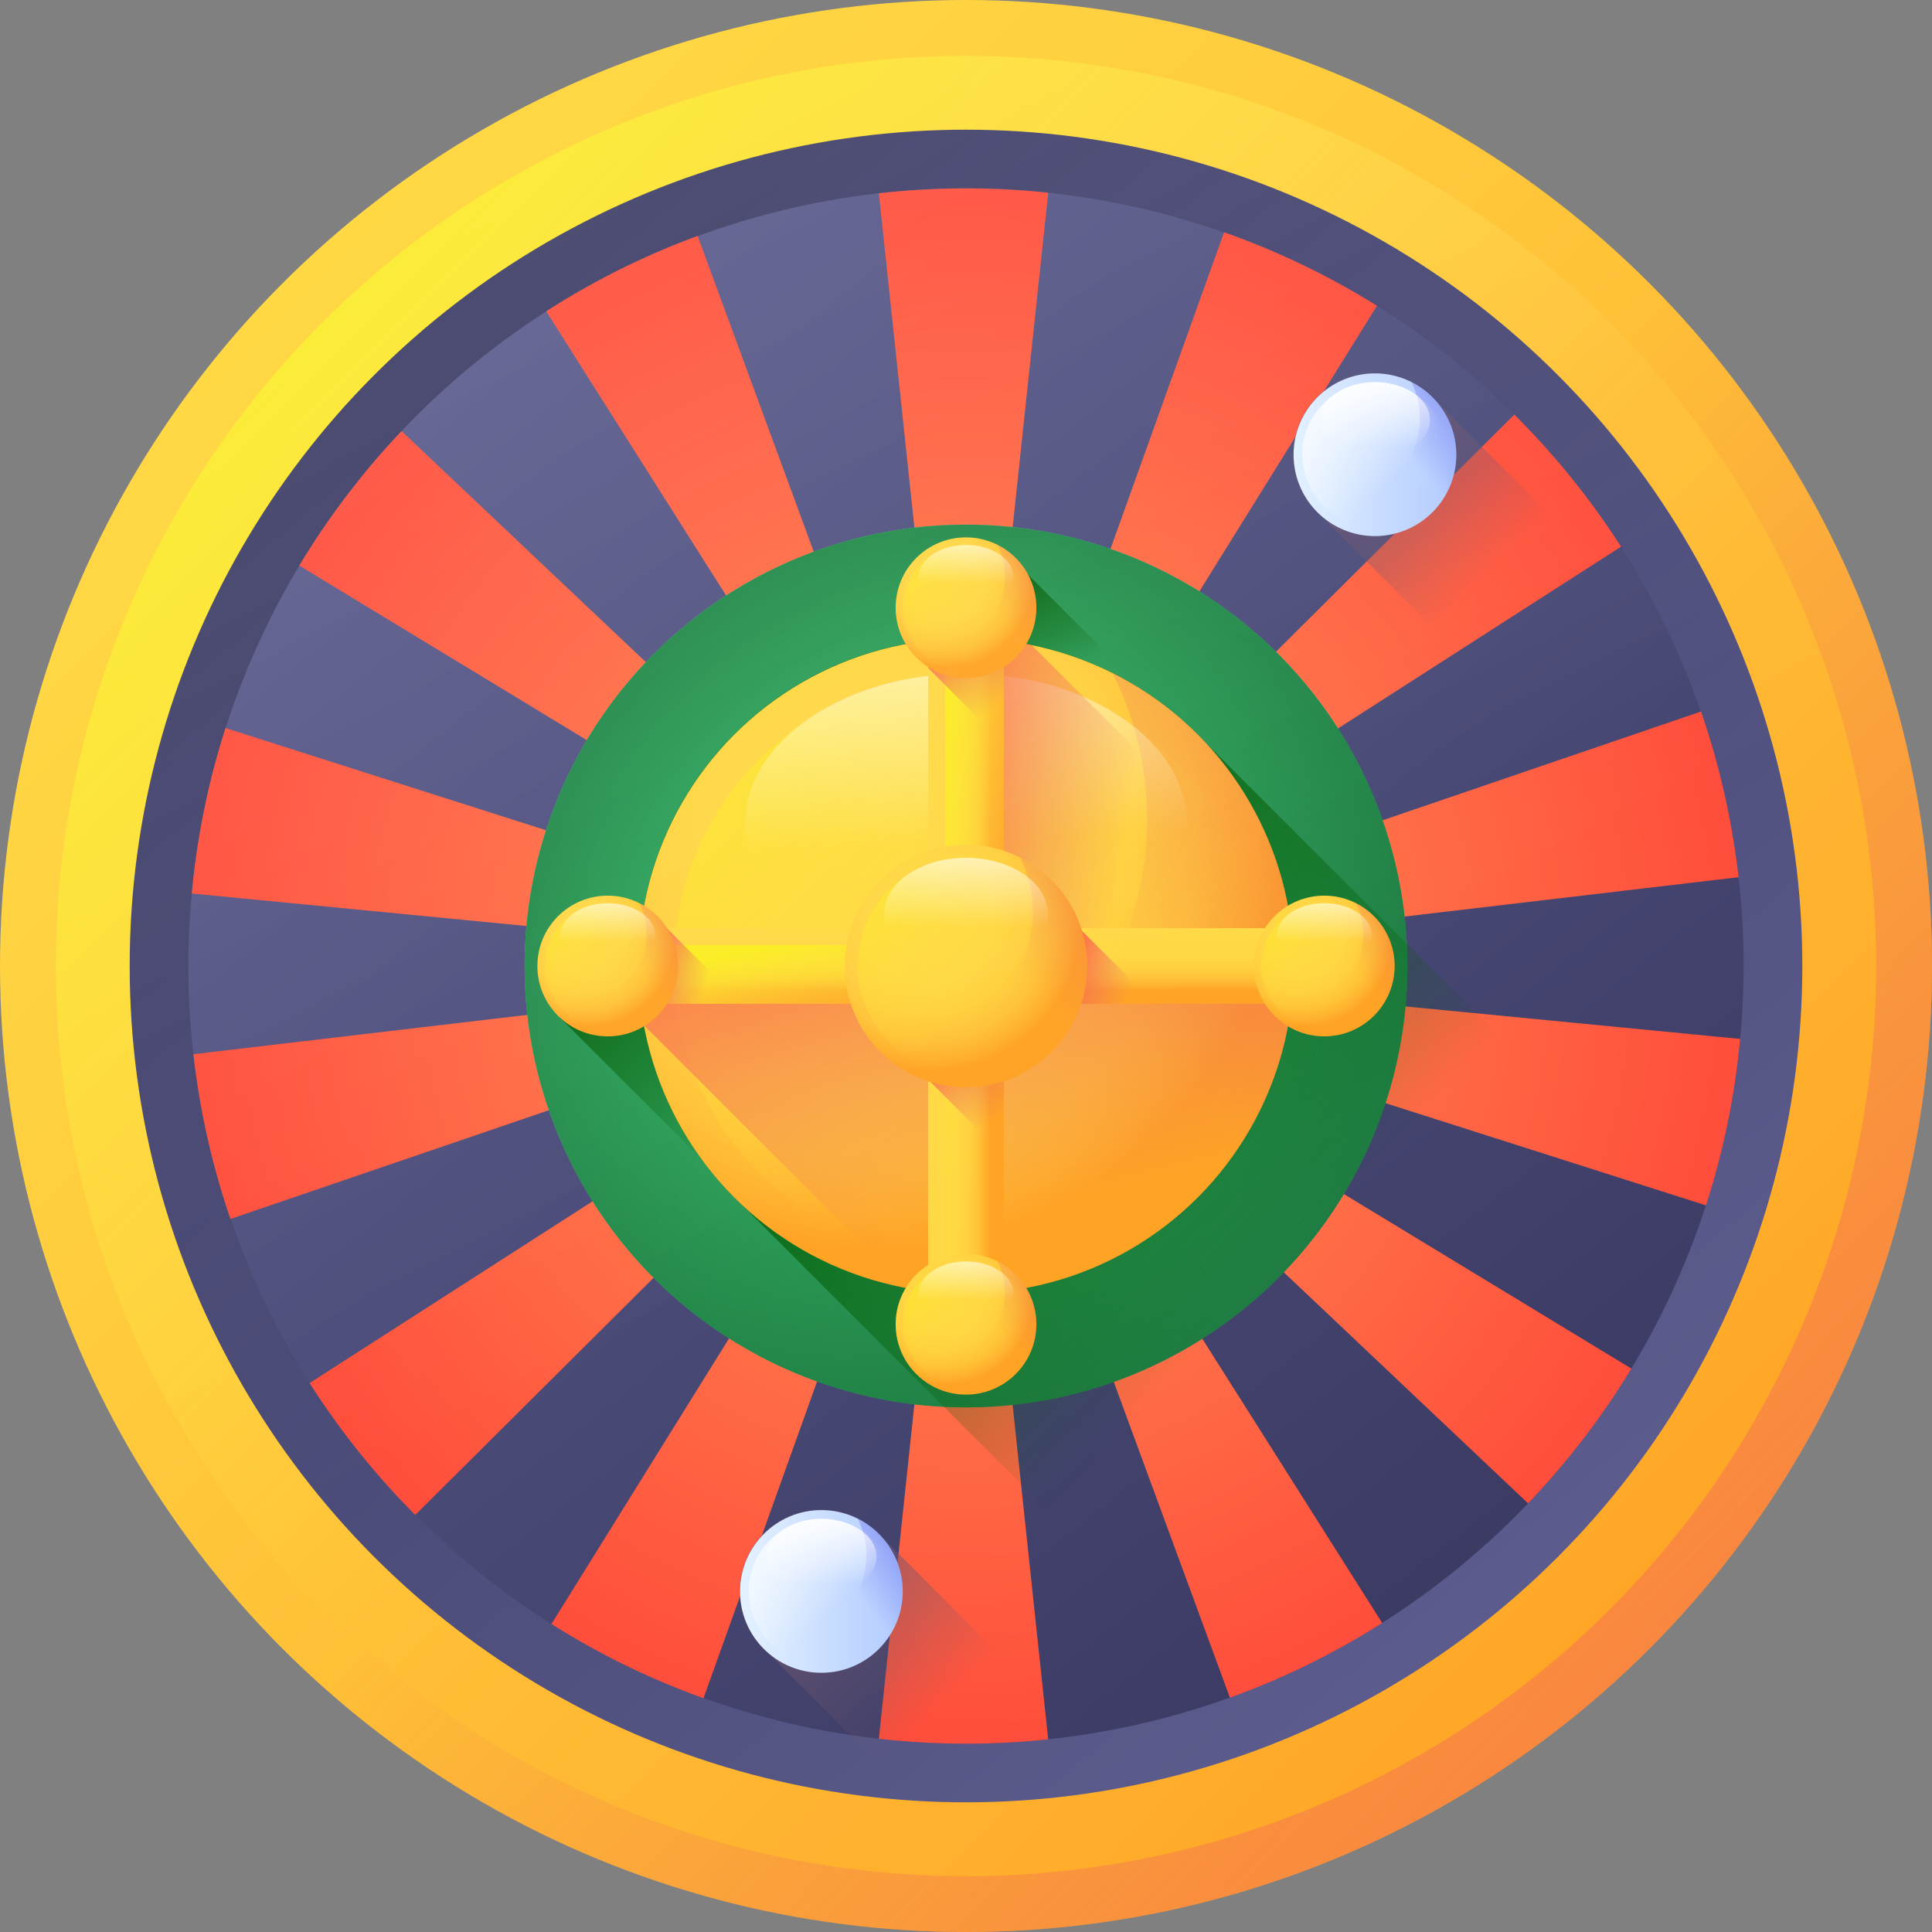 <svg id="Layer_1" data-name="Layer 1" xmlns="http://www.w3.org/2000/svg" xmlns:xlink="http://www.w3.org/1999/xlink" width="48" height="48" viewBox="0 0 48 48"><rect x="0" y="0" width="48" height="48" fill="#808080" stroke="none"/><defs><style>.cls-1{fill:url(#linear-gradient);}.cls-2{fill:url(#linear-gradient-2);}.cls-3{fill:url(#linear-gradient-3);}.cls-4{fill:url(#linear-gradient-4);}.cls-5{fill:url(#linear-gradient-5);}.cls-6{fill:url(#radial-gradient);}.cls-7{fill:url(#linear-gradient-6);}.cls-8{opacity:0.846;fill:url(#radial-gradient-2);}.cls-56,.cls-8{isolation:isolate;}.cls-9{fill:url(#linear-gradient-7);}.cls-10{fill:url(#linear-gradient-8);}.cls-11{fill:url(#linear-gradient-9);}.cls-12{fill:url(#radial-gradient-3);}.cls-13{fill:url(#linear-gradient-10);}.cls-14{fill:url(#linear-gradient-11);}.cls-15{fill:url(#linear-gradient-12);}.cls-16{fill:url(#linear-gradient-13);}.cls-17{fill:url(#linear-gradient-14);}.cls-18{fill:url(#linear-gradient-15);}.cls-19{fill:url(#linear-gradient-16);}.cls-20{fill:url(#linear-gradient-17);}.cls-21{fill:url(#linear-gradient-18);}.cls-22{fill:url(#radial-gradient-4);}.cls-23{fill:url(#linear-gradient-19);}.cls-24{fill:url(#linear-gradient-20);}.cls-25{fill:url(#linear-gradient-21);}.cls-26{fill:url(#radial-gradient-5);}.cls-27{fill:url(#linear-gradient-22);}.cls-28{fill:url(#linear-gradient-23);}.cls-29{fill:url(#linear-gradient-24);}.cls-30{fill:url(#linear-gradient-25);}.cls-31{fill:url(#linear-gradient-26);}.cls-32{fill:url(#linear-gradient-27);}.cls-33{fill:url(#linear-gradient-28);}.cls-34{fill:url(#radial-gradient-6);}.cls-35{fill:url(#linear-gradient-29);}.cls-36{fill:url(#linear-gradient-30);}.cls-37{fill:url(#linear-gradient-31);}.cls-38{fill:url(#radial-gradient-7);}.cls-39{fill:url(#linear-gradient-32);}.cls-40{fill:url(#linear-gradient-33);}.cls-41{fill:url(#linear-gradient-34);}.cls-42{fill:url(#radial-gradient-8);}.cls-43{fill:url(#linear-gradient-35);}.cls-44{fill:url(#linear-gradient-36);}.cls-45{fill:url(#linear-gradient-37);}.cls-46{fill:url(#linear-gradient-38);}.cls-47{fill:url(#linear-gradient-39);}.cls-48{fill:url(#linear-gradient-40);}.cls-49{fill:url(#linear-gradient-41);}.cls-50{fill:url(#linear-gradient-42);}.cls-51{fill:url(#linear-gradient-43);}.cls-52{fill:url(#linear-gradient-44);}.cls-53{fill:url(#linear-gradient-45);}.cls-54{fill:url(#linear-gradient-46);}.cls-55{fill:url(#linear-gradient-47);}.cls-56{opacity:0.2;fill:url(#linear-gradient-48);}</style><linearGradient id="linear-gradient" x1="-461.058" y1="519.058" x2="-460.323" y2="518.323" gradientTransform="matrix(48, 0, 0, -48, 22137, 24921)" gradientUnits="userSpaceOnUse"><stop offset="0" stop-color="#ffd945"/><stop offset="0.304" stop-color="#ffcd3e"/><stop offset="0.856" stop-color="#ffad2b"/><stop offset="1" stop-color="#ffa325"/></linearGradient><linearGradient id="linear-gradient-2" x1="-460.06" y1="518.06" x2="-460.474" y2="518.474" gradientTransform="matrix(45.226, 0, 0, -45.226, 20831.834, 23454.942)" gradientUnits="userSpaceOnUse"><stop offset="0" stop-color="#ffd945" stop-opacity="0"/><stop offset="1" stop-color="#fbed21"/></linearGradient><linearGradient id="linear-gradient-3" x1="-460.679" y1="518.68" x2="-460.059" y2="518.091" gradientTransform="matrix(48, 0, 0, -48, 22141, 24925)" gradientUnits="userSpaceOnUse"><stop offset="0" stop-color="#e87264" stop-opacity="0"/><stop offset="1" stop-color="#ff7044"/></linearGradient><linearGradient id="linear-gradient-4" x1="-458.855" y1="516.79" x2="-459.506" y2="517.577" gradientTransform="matrix(41.556, 0, 0, -41.556, 19105.098, 21515.346)" gradientUnits="userSpaceOnUse"><stop offset="0" stop-color="#5b5b8d"/><stop offset="1" stop-color="#3b3b64"/></linearGradient><linearGradient id="linear-gradient-5" x1="-458.622" y1="516.706" x2="-457.997" y2="515.913" gradientTransform="matrix(38.64, 0, 0, -38.64, 17733.12, 19974.24)" xlink:href="#linear-gradient-4"/><radialGradient id="radial-gradient" cx="-458.257" cy="516.257" r="0.501" gradientTransform="matrix(38.47, 0, 0, -38.47, 17657.236, 19888.435)" gradientUnits="userSpaceOnUse"><stop offset="0" stop-color="#ff8451"/><stop offset="0.522" stop-color="#ff7048"/><stop offset="1" stop-color="#ff4e3b"/></radialGradient><linearGradient id="linear-gradient-6" x1="-449.219" y1="507.219" x2="-448.476" y2="506.476" gradientTransform="matrix(21.932, 0, 0, -21.932, 9872.006, 11144.062)" gradientUnits="userSpaceOnUse"><stop offset="0" stop-color="#49e484"/><stop offset="1" stop-color="#1a703b"/></linearGradient><radialGradient id="radial-gradient-2" cx="-448.988" cy="506.973" r="0.608" gradientTransform="matrix(21.932, 0, 0, -21.932, 9872.006, 11144.062)" gradientUnits="userSpaceOnUse"><stop offset="0" stop-color="#1a703b" stop-opacity="0"/><stop offset="0.859" stop-color="#1a703b" stop-opacity="0.86"/><stop offset="1" stop-color="#1a703b"/></radialGradient><linearGradient id="linear-gradient-7" x1="-454.098" y1="512.099" x2="-454.471" y2="512.452" gradientTransform="matrix(28.812, 0, 0, -28.812, 13119.114, 14790.186)" gradientUnits="userSpaceOnUse"><stop offset="0" stop-color="#005a01" stop-opacity="0"/><stop offset="1" stop-color="#005a01"/></linearGradient><linearGradient id="linear-gradient-8" x1="-368.101" y1="426.285" x2="-368.88" y2="427.609" gradientTransform="matrix(4.62, 0, 0, -4.62, 1718.918, 1998.249)" xlink:href="#linear-gradient-7"/><linearGradient id="linear-gradient-9" x1="-370.098" y1="382.644" x2="-370.725" y2="383.38" gradientTransform="matrix(4.689, 0, 0, -3.237, 1761.612, 1255.652)" xlink:href="#linear-gradient-7"/><radialGradient id="radial-gradient-3" cx="-441.706" cy="499.754" r="0.623" gradientTransform="matrix(16.276, 0, 0, -16.276, 7210.858, 8154.866)" gradientUnits="userSpaceOnUse"><stop offset="0" stop-color="#ffd945"/><stop offset="0.417" stop-color="#ffd744"/><stop offset="0.628" stop-color="#ffcf3f"/><stop offset="0.793" stop-color="#ffc237"/><stop offset="0.933" stop-color="#ffaf2c"/><stop offset="1" stop-color="#ffa325"/></radialGradient><linearGradient id="linear-gradient-10" x1="-437.987" y1="495.987" x2="-438.657" y2="496.657" gradientTransform="matrix(14.53, 0, 0, -14.53, 6389.365, 7232.105)" xlink:href="#linear-gradient-2"/><linearGradient id="linear-gradient-11" x1="-439.756" y1="497.961" x2="-438.773" y2="498.793" gradientTransform="matrix(15.419, 0, 0, -15.419, 6811.897, 7706.177)" xlink:href="#linear-gradient-3"/><linearGradient id="linear-gradient-12" x1="-427.701" y1="466.171" x2="-427.781" y2="467.272" gradientTransform="matrix(11.006, 0, 0, -7.563, 4735.289, 3550.568)" gradientUnits="userSpaceOnUse"><stop offset="0" stop-color="#fff" stop-opacity="0"/><stop offset="1" stop-color="#fff"/></linearGradient><linearGradient id="linear-gradient-13" x1="29.393" y1="34.262" x2="27.231" y2="25.347" gradientTransform="matrix(1, 0, 0, 1, 0, 0)" xlink:href="#linear-gradient-3"/><linearGradient id="linear-gradient-14" x1="-412.545" y1="467.444" x2="-413.162" y2="467.543" gradientTransform="matrix(8.128, 0, 0, -7.724, 3385.287, 3634.733)" xlink:href="#linear-gradient-3"/><linearGradient id="linear-gradient-15" x1="-220.684" y1="503.393" x2="-219.911" y2="503.393" gradientTransform="matrix(1.882, 0, 0, -18.76, 438.481, 9467.661)" xlink:href="#radial-gradient-3"/><linearGradient id="linear-gradient-16" x1="24.916" y1="24.08" x2="22.755" y2="23.834" gradientTransform="matrix(1, 0, 0, 1, 0, 0)" xlink:href="#linear-gradient-2"/><linearGradient id="linear-gradient-17" x1="-220.027" y1="406.049" x2="-220.245" y2="406.659" gradientTransform="matrix(1.882, 0, 0, -3.857, 438.481, 1583.973)" xlink:href="#linear-gradient-3"/><linearGradient id="linear-gradient-18" x1="-220.027" y1="406.081" x2="-220.245" y2="406.691" gradientTransform="matrix(1.882, 0, 0, -3.858, 438.481, 1594.729)" xlink:href="#linear-gradient-3"/><radialGradient id="radial-gradient-4" cx="-335.919" cy="393.967" r="0.623" gradientTransform="matrix(3.496, 0, 0, -3.496, 1197.868, 1391.735)" xlink:href="#radial-gradient-3"/><linearGradient id="linear-gradient-19" x1="-319.538" y1="377.538" x2="-320.208" y2="378.208" gradientTransform="matrix(3.122, 0, 0, -3.122, 1021.901, 1194.076)" xlink:href="#linear-gradient-2"/><linearGradient id="linear-gradient-20" x1="-328.11" y1="386.314" x2="-327.126" y2="387.146" gradientTransform="matrix(3.312, 0, 0, -3.312, 1115.565, 1298.783)" xlink:href="#linear-gradient-3"/><linearGradient id="linear-gradient-21" x1="-271.297" y1="238.48" x2="-271.297" y2="239.495" gradientTransform="matrix(2.364, 0, 0, -1.625, 669.46, 406.033)" xlink:href="#linear-gradient-12"/><radialGradient id="radial-gradient-5" cx="-335.919" cy="393.967" r="0.623" gradientTransform="matrix(3.496, 0, 0, -3.496, 1197.868, 1409.537)" xlink:href="#radial-gradient-3"/><linearGradient id="linear-gradient-22" x1="-319.538" y1="377.538" x2="-320.208" y2="378.208" gradientTransform="matrix(3.122, 0, 0, -3.122, 1021.901, 1211.878)" xlink:href="#linear-gradient-2"/><linearGradient id="linear-gradient-23" x1="-328.11" y1="386.31" x2="-327.126" y2="387.142" gradientTransform="matrix(3.312, 0, 0, -3.312, 1115.565, 1316.533)" xlink:href="#linear-gradient-3"/><linearGradient id="linear-gradient-24" x1="-271.297" y1="238.48" x2="-271.297" y2="239.495" gradientTransform="matrix(2.364, 0, 0, -1.625, 669.46, 423.834)" xlink:href="#linear-gradient-12"/><linearGradient id="linear-gradient-25" x1="-445.393" y1="278.684" x2="-445.393" y2="277.911" gradientTransform="matrix(18.76, 0, 0, -1.882, 8379.581, 547.637)" xlink:href="#radial-gradient-3"/><linearGradient id="linear-gradient-26" x1="24.114" y1="24.774" x2="23.671" y2="22.588" gradientTransform="matrix(1, 0, 0, 1, 0, 0)" xlink:href="#linear-gradient-2"/><linearGradient id="linear-gradient-27" x1="-347.15" y1="278.192" x2="-347.56" y2="278.256" gradientTransform="matrix(3.829, 0, 0, -1.882, 1350.851, 551.824)" xlink:href="#linear-gradient-3"/><linearGradient id="linear-gradient-28" x1="-347.147" y1="278.192" x2="-347.557" y2="278.256" gradientTransform="matrix(3.828, 0, 0, -1.882, 1361.055, 551.824)" xlink:href="#linear-gradient-3"/><radialGradient id="radial-gradient-6" cx="-335.919" cy="393.967" r="0.623" gradientTransform="matrix(3.496, 0, 0, -3.496, 1206.769, 1400.636)" xlink:href="#radial-gradient-3"/><linearGradient id="linear-gradient-29" x1="-319.538" y1="377.538" x2="-320.208" y2="378.208" gradientTransform="matrix(3.122, 0, 0, -3.122, 1030.802, 1202.977)" xlink:href="#linear-gradient-2"/><linearGradient id="linear-gradient-30" x1="-328.11" y1="386.314" x2="-327.126" y2="387.146" gradientTransform="matrix(3.312, 0, 0, -3.312, 1124.466, 1307.683)" xlink:href="#linear-gradient-3"/><linearGradient id="linear-gradient-31" x1="-271.297" y1="238.48" x2="-271.297" y2="239.495" gradientTransform="matrix(2.364, 0, 0, -1.625, 678.362, 414.934)" xlink:href="#linear-gradient-12"/><radialGradient id="radial-gradient-7" cx="-335.919" cy="393.967" r="0.623" gradientTransform="matrix(3.496, 0, 0, -3.496, 1188.967, 1400.636)" xlink:href="#radial-gradient-3"/><linearGradient id="linear-gradient-32" x1="-319.538" y1="377.538" x2="-320.208" y2="378.208" gradientTransform="matrix(3.122, 0, 0, -3.122, 1013, 1202.977)" xlink:href="#linear-gradient-2"/><linearGradient id="linear-gradient-33" x1="-328.11" y1="386.31" x2="-327.126" y2="387.142" gradientTransform="matrix(3.312, 0, 0, -3.312, 1106.665, 1307.634)" xlink:href="#linear-gradient-3"/><linearGradient id="linear-gradient-34" x1="-271.297" y1="238.48" x2="-271.297" y2="239.495" gradientTransform="matrix(2.364, 0, 0, -1.625, 660.561, 414.934)" xlink:href="#linear-gradient-12"/><radialGradient id="radial-gradient-8" cx="-392.457" cy="450.505" r="0.623" gradientTransform="matrix(6.024, 0, 0, -6.024, 2387.292, 2736.684)" xlink:href="#radial-gradient-3"/><linearGradient id="linear-gradient-35" x1="-382.791" y1="440.791" x2="-383.461" y2="441.461" gradientTransform="matrix(5.376, 0, 0, -5.376, 2082.408, 2394.216)" xlink:href="#linear-gradient-2"/><linearGradient id="linear-gradient-36" x1="-387.756" y1="445.962" x2="-386.773" y2="446.794" gradientTransform="matrix(5.706, 0, 0, -5.706, 2241.732, 2572.718)" xlink:href="#linear-gradient-3"/><linearGradient id="linear-gradient-37" x1="-354.859" y1="360.088" x2="-354.859" y2="361.103" gradientTransform="matrix(4.073, 0, 0, -2.799, 1473.319, 1034.915)" xlink:href="#linear-gradient-12"/><linearGradient id="linear-gradient-38" x1="-404.468" y1="462.467" x2="-405.113" y2="463.112" gradientTransform="matrix(7.156, 0, 0, -7.156, 2935.459, 3327.577)" gradientUnits="userSpaceOnUse"><stop offset="0" stop-color="#6e566e" stop-opacity="0"/><stop offset="1" stop-color="#6e566e"/></linearGradient><linearGradient id="linear-gradient-39" x1="-354.489" y1="411.989" x2="-353.489" y2="411.989" gradientTransform="matrix(4.043, 0, 0, -4.043, 1469.176, 1680.781)" gradientUnits="userSpaceOnUse"><stop offset="0" stop-color="#e4f2ff"/><stop offset="1" stop-color="#b2cbff"/></linearGradient><linearGradient id="linear-gradient-40" x1="-339.877" y1="397.876" x2="-340.547" y2="398.547" gradientTransform="matrix(3.608, 0, 0, -3.608, 1264.945, 1451.375)" xlink:href="#linear-gradient-12"/><linearGradient id="linear-gradient-41" x1="-347.307" y1="405.511" x2="-346.323" y2="406.343" gradientTransform="matrix(3.829, 0, 0, -3.829, 1368.982, 1568.224)" gradientUnits="userSpaceOnUse"><stop offset="0" stop-color="#3f3ced" stop-opacity="0"/><stop offset="0.28" stop-color="#3c3de4" stop-opacity="0.28"/><stop offset="0.731" stop-color="#3541cc" stop-opacity="0.731"/><stop offset="1" stop-color="#2f43bb"/></linearGradient><linearGradient id="linear-gradient-42" x1="-298.191" y1="277.458" x2="-298.191" y2="278.473" gradientTransform="matrix(2.733, 0, 0, -1.878, 853.252, 536.167)" xlink:href="#linear-gradient-12"/><linearGradient id="linear-gradient-43" x1="-404.468" y1="462.468" x2="-405.113" y2="463.113" gradientTransform="matrix(7.156, 0, 0, -7.156, 2921.706, 3355.867)" xlink:href="#linear-gradient-38"/><linearGradient id="linear-gradient-44" x1="-354.474" y1="411.974" x2="-353.474" y2="411.974" gradientTransform="matrix(4.042, 0, 0, -4.042, 1451.168, 1704.736)" xlink:href="#linear-gradient-39"/><linearGradient id="linear-gradient-45" x1="-339.859" y1="397.859" x2="-340.53" y2="398.53" gradientTransform="matrix(3.608, 0, 0, -3.608, 1246.971, 1475.367)" xlink:href="#linear-gradient-12"/><linearGradient id="linear-gradient-46" x1="-347.307" y1="405.511" x2="-346.323" y2="406.343" gradientTransform="matrix(3.829, 0, 0, -3.829, 1355.23, 1596.465)" xlink:href="#linear-gradient-41"/><linearGradient id="linear-gradient-47" x1="-298.185" y1="277.458" x2="-298.185" y2="278.473" gradientTransform="matrix(2.733, 0, 0, -1.878, 839.455, 564.407)" xlink:href="#linear-gradient-12"/><linearGradient id="linear-gradient-48" x1="-460.039" y1="517.995" x2="-460.65" y2="519.178" gradientTransform="matrix(45.226, 0, 0, -45.226, 20831.834, 23454.942)" xlink:href="#linear-gradient-12"/></defs><title>roulette</title><circle class="cls-1" cx="24" cy="24" r="24"/><circle class="cls-2" cx="24" cy="24" r="22.613"/><path class="cls-3" d="M28,4A24,24,0,1,0,52,28,24,24,0,0,0,28,4Zm0,46.613A22.613,22.613,0,1,1,50.613,28,22.613,22.613,0,0,1,28,50.613Z" transform="translate(-4 -4)"/><circle class="cls-4" cx="24" cy="24" r="20.778"/><circle class="cls-5" cx="24" cy="24" r="19.32"/><path class="cls-6" d="M47.235,29.812,28.511,27.994,47.194,25.794a19.203,19.203,0,0,0-.933-4.116l-17.865,6.102,15.878-10.198a19.408,19.408,0,0,0-2.651-3.281L28.268,27.586l9.942-15.989a19.234,19.234,0,0,0-3.798-1.826L28.053,27.499,30.043,8.788a19.415,19.415,0,0,0-4.208.014l1.99,18.714-6.493-17.654a19.249,19.249,0,0,0-3.762,1.873L27.626,27.62,13.977,14.711a19.396,19.396,0,0,0-2.541,3.341l16.032,9.733-17.865-5.697a19.23,19.23,0,0,0-.838,4.111l18.602,1.806-18.562,2.186A19.209,19.209,0,0,0,9.726,34.285l17.756-6.065L11.692,38.362a19.401,19.401,0,0,0,2.625,3.276L27.609,28.414l-9.908,15.934a19.237,19.237,0,0,0,3.777,1.843l6.345-17.689-1.989,18.698a19.416,19.416,0,0,0,4.208.014l-1.992-18.728,6.507,17.693a19.241,19.241,0,0,0,3.783-1.856L28.251,28.38,41.965,41.35a19.398,19.398,0,0,0,2.567-3.347L28.409,28.214l17.976,5.733a19.219,19.219,0,0,0,.849-4.135Z" transform="translate(-4 -4)"/><circle class="cls-7" cx="24" cy="24" r="10.966"/><circle class="cls-8" cx="24" cy="24" r="10.966"/><path class="cls-9" d="M48.673,37.173,33.954,22.454A8.137,8.137,0,1,0,22.454,33.954L37.173,48.673A22.696,22.696,0,0,0,48.673,37.173Z" transform="translate(-4 -4)"/><polygon class="cls-10" points="13.898 25.269 18.518 29.889 18.518 25.269 13.898 25.269"/><polygon class="cls-11" points="25.544 14.279 28.781 17.516 24.092 17.516 24.092 14.279 25.544 14.279"/><circle class="cls-12" cx="24" cy="24" r="8.138"/><circle class="cls-13" cx="24" cy="24" r="7.265"/><path class="cls-14" d="M31.641,20.72A8.141,8.141,0,0,1,20.72,31.641,8.139,8.139,0,1,0,31.641,20.72Z" transform="translate(-4 -4)"/><path class="cls-15" d="M33.503,24.517c0,2.088-2.464,3.781-5.503,3.781s-5.503-1.693-5.503-3.781S24.961,20.735,28,20.735s5.503,1.693,5.503,3.782Z" transform="translate(-4 -4)"/><path class="cls-16" d="M36.136,28.11H19.864a8.17,8.17,0,0,0,.132,1.361L20,29.474l6.529,6.529a8.131,8.131,0,0,0,9.607-7.893Z" transform="translate(-4 -4)"/><path class="cls-17" d="M35.975,26.371l-6.346-6.346A8.174,8.174,0,0,0,28,19.862v7.724h8.128A8.159,8.159,0,0,0,35.975,26.371Z" transform="translate(-4 -4)"/><polygon class="cls-18" points="23.059 14.62 24.941 14.62 24.941 33.38 23.059 33.38 23.059 14.62"/><polygon class="cls-19" points="23.482 14.62 24.941 14.62 24.941 33.38 23.482 33.38 23.482 14.62"/><polygon class="cls-20" points="24.941 18.477 24.941 14.62 23.059 14.62 23.059 16.595 24.941 18.477"/><polygon class="cls-21" points="24.941 28.705 24.941 24.847 23.059 24.847 23.059 26.822 24.941 28.705"/><circle class="cls-22" cx="24" cy="15.099" r="1.748"/><circle class="cls-23" cx="24" cy="15.099" r="1.561"/><path class="cls-24" d="M28.782,17.535A1.749,1.749,0,0,1,26.436,19.882a1.749,1.749,0,1,0,2.346-2.346Z" transform="translate(-4 -4)"/><path class="cls-25" d="M29.182,18.351c0,.449-.529.812-1.182.812s-1.182-.364-1.182-.812.529-.812,1.182-.812S29.182,17.902,29.182,18.351Z" transform="translate(-4 -4)"/><circle class="cls-26" cx="24" cy="32.901" r="1.748"/><circle class="cls-27" cx="24" cy="32.901" r="1.561"/><path class="cls-28" d="M28.782,35.337A1.749,1.749,0,0,1,26.436,37.683a1.749,1.749,0,1,0,2.346-2.346Z" transform="translate(-4 -4)"/><path class="cls-29" d="M29.182,36.152c0,.449-.529.812-1.182.812s-1.182-.364-1.182-.812.529-.812,1.182-.812,1.182.364,1.182.812Z" transform="translate(-4 -4)"/><polygon class="cls-30" points="33.38 24.941 33.38 23.059 14.62 23.059 14.62 24.941 33.38 24.941"/><polygon class="cls-31" points="33.38 24.941 33.38 23.482 14.62 23.482 14.62 24.941 33.38 24.941"/><path class="cls-32" d="M18.62,28.941H22.448l-1.863-1.863-.012-.019H18.619v1.882Z" transform="translate(-4 -4)"/><path class="cls-33" d="M28.868,28.941h3.828l-1.863-1.863-.012-.019H28.868Z" transform="translate(-4 -4)"/><circle class="cls-34" cx="32.901" cy="24" r="1.748"/><circle class="cls-35" cx="32.901" cy="24" r="1.561"/><path class="cls-36" d="M37.683,26.436a1.749,1.749,0,0,1-2.346,2.346,1.749,1.749,0,1,0,2.346-2.346Z" transform="translate(-4 -4)"/><path class="cls-37" d="M38.083,27.252c0,.449-.529.812-1.182.812s-1.182-.364-1.182-.812.529-.812,1.182-.812S38.083,26.803,38.083,27.252Z" transform="translate(-4 -4)"/><circle class="cls-38" cx="15.099" cy="24" r="1.748"/><circle class="cls-39" cx="15.099" cy="24" r="1.561"/><path class="cls-40" d="M19.882,26.436a1.749,1.749,0,0,1-2.346,2.346,1.749,1.749,0,1,0,2.346-2.346Z" transform="translate(-4 -4)"/><path class="cls-41" d="M20.282,27.252c0,.449-.529.812-1.182.812s-1.182-.364-1.182-.812.529-.812,1.182-.812S20.282,26.803,20.282,27.252Z" transform="translate(-4 -4)"/><circle class="cls-42" cx="24" cy="24" r="3.012"/><circle class="cls-43" cx="24" cy="24" r="2.688"/><path class="cls-44" d="M29.347,25.306A3.013,3.013,0,0,1,25.306,29.347a3.012,3.012,0,1,0,4.041-4.041Z" transform="translate(-4 -4)"/><path class="cls-45" d="M30.036,26.711c0,.773-.912,1.399-2.037,1.399s-2.036-.627-2.036-1.399.912-1.399,2.036-1.399,2.037.627,2.037,1.399Z" transform="translate(-4 -4)"/><path class="cls-46" d="M43.294,17.576,39.638,13.921a2.021,2.021,0,1,0-2.856,2.856l3.656,3.656a5.636,5.636,0,0,0,2.856-2.856Z" transform="translate(-4 -4)"/><path class="cls-47" d="M40.181,15.298a2.021,2.021,0,1,1-2.021-2.021A2.021,2.021,0,0,1,40.181,15.298Z" transform="translate(-4 -4)"/><path class="cls-48" d="M39.964,15.298a1.804,1.804,0,1,1-1.804-1.804,1.804,1.804,0,0,1,1.804,1.804Z" transform="translate(-4 -4)"/><path class="cls-49" d="M39.064,13.49a2.022,2.022,0,0,1-2.712,2.712,2.021,2.021,0,1,0,2.712-2.712Z" transform="translate(-4 -4)"/><path class="cls-50" d="M39.526,14.433c0,.519-.612.939-1.367.939s-1.367-.421-1.367-.939.612-.939,1.367-.939S39.526,13.914,39.526,14.433Z" transform="translate(-4 -4)"/><path class="cls-51" d="M29.541,45.817l-3.656-3.656a2.021,2.021,0,1,0-2.856,2.856L26.685,48.673A5.637,5.637,0,0,0,29.541,45.817Z" transform="translate(-4 -4)"/><circle class="cls-52" cx="20.407" cy="39.539" r="2.021"/><circle class="cls-53" cx="20.407" cy="39.539" r="1.804"/><path class="cls-54" d="M25.311,41.731a2.022,2.022,0,0,1-2.712,2.712,2.021,2.021,0,1,0,2.712-2.712Z" transform="translate(-4 -4)"/><path class="cls-55" d="M25.774,42.674c0,.519-.612.939-1.367.939s-1.367-.421-1.367-.939.612-.939,1.367-.939S25.774,42.155,25.774,42.674Z" transform="translate(-4 -4)"/><circle class="cls-56" cx="24" cy="24" r="22.613"/></svg>